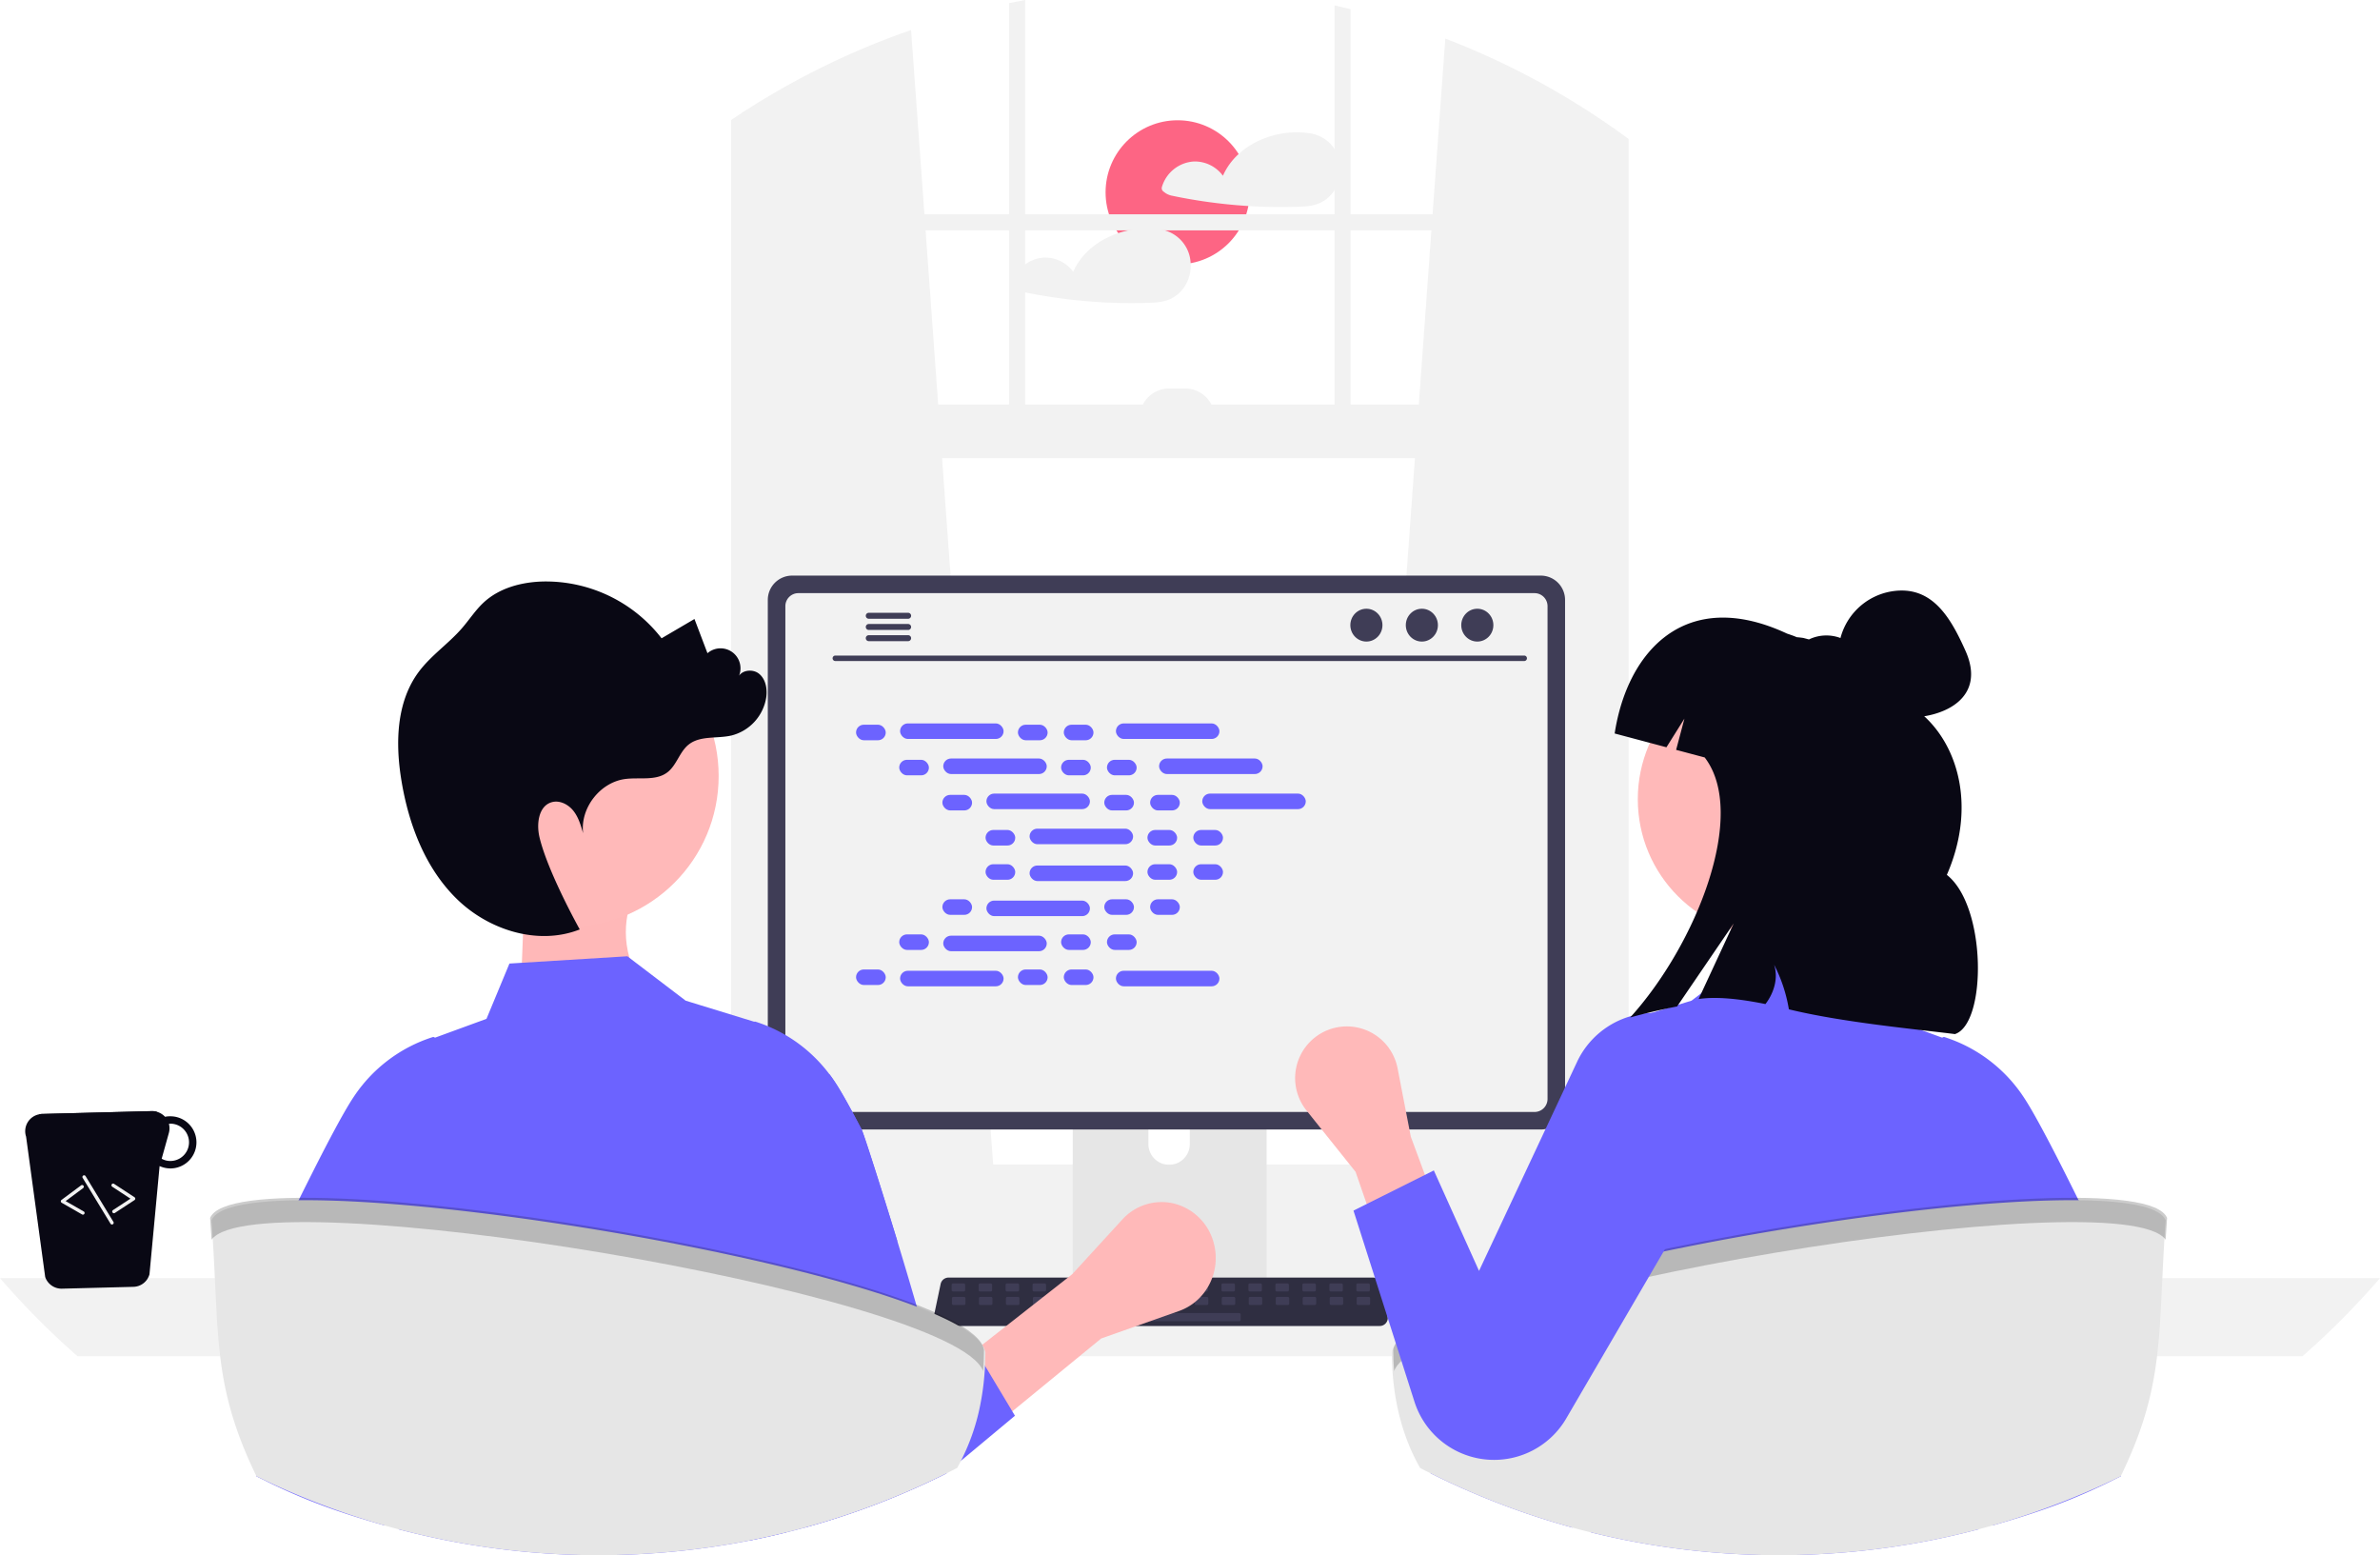 <svg role="img" xmlns:xlink="http://www.w3.org/1999/xlink" viewBox="0 0 882.126 576.272" height="576.272" width="882.126" xmlns="http://www.w3.org/2000/svg">
  <g transform="translate(-519 -251.864)" data-name="Group 138" id="Group_138">
    <g data-name="Group 137" id="Group_137">
      <path fill="#ffb8b8" transform="matrix(0.914, 0.407, -0.407, 0.914, 46.029, -113.727)" d="M958.821,382.941,907.537,402.1,893.89,367.923l36.505-12.787C931.953,364.095,939.352,378.718,958.821,382.941Z" data-name="Path 1240" id="Path_1240-2200"></path>
      <circle fill="#fd6584" transform="translate(928.774 296.429)" r="26.701" cy="26.701" cx="26.701" data-name="Ellipse 405" id="Ellipse_405"></circle>
      <path fill="#f2f2f2" transform="translate(360 90)" d="M655.233,220.487a13.235,13.235,0,0,0-11.17-9.29,1.078,1.078,0,0,0-.18,0,1.418,1.418,0,0,0-.22-.05c-8.94-1.16-18.88,1.66-25.57,7.8a23.958,23.958,0,0,0-5.83,8.04,12.917,12.917,0,0,0-10.83-5.28,13.184,13.184,0,0,0-11.8,9.51,1.526,1.526,0,0,0,.69,1.69,6.674,6.674,0,0,0,2.79,1.42c2.21.47,4.44.9,6.67,1.29q6.54,1.14,13.15,1.85,4.365.465,8.75.74c6.04.38,12.11.47,18.16.28,3-.1,5.88-.2,8.62-1.52a12.8,12.8,0,0,0,4.95-4.31,14.548,14.548,0,0,0,1.82-12.17Z" data-name="Path 2166" id="Path_2166-2201"></path>
      <path fill="#f2f2f2" transform="translate(360 90)" d="M600.3,259.387a13.65,13.65,0,0,0-.56-3.3,13.26,13.26,0,0,0-11.18-9.29.966.966,0,0,0-.17,0,1.884,1.884,0,0,0-.23-.05,33.193,33.193,0,0,0-14.69,1.51c-7.26,2.43-13.63,7.33-16.7,14.33a12.922,12.922,0,0,0-10.84-5.28,13.184,13.184,0,0,0-11.8,9.51,1.555,1.555,0,0,0,.69,1.69,6.733,6.733,0,0,0,2.79,1.42c2.22.47,4.44.9,6.68,1.29q6.54,1.14,13.14,1.85a195.168,195.168,0,0,0,26.92,1.02c2.99-.1,5.88-.2,8.62-1.52a12.77,12.77,0,0,0,4.94-4.31,14.265,14.265,0,0,0,2.39-8.87Z" data-name="Path 2167" id="Path_2167-2202"></path>
      <path fill="#f2f2f2" transform="translate(360 90)" d="M895.47,639.046H792.093a167.922,167.922,0,0,1,.149-24.858c4.131-51.094,31.929-99.768,73.868-129.241-5.359,19.09-2.6,38.069,2.977,57.122-.781.26-1.563.484-2.27.781a46.236,46.236,0,0,0-15.294,9.378c-1.228,1.154-2.53,2.828-1.9,4.428.558,1.34,2.233,1.786,3.684,2.084,3.5.67,7,1.34,10.457,1.972,2.791.558,5.582,1.079,8.373,1.637,1.3.223,2.6.484,3.907.744.186.447.3.856.484,1.265,6.549,18.048,13.694,36.245,17.044,54.74a127.806,127.806,0,0,1,1.712,14.029C895.4,635.1,895.47,637.074,895.47,639.046Z" data-name="Path 2170" id="Path_2170-2203"></path>
      <path fill="#f2f2f2" transform="translate(360 90)" d="M424.08,571.318c-17.565,10.68-28.729,27.2-37.846,45.7a46.743,46.743,0,0,0-21.249,11.164c-1.265,1.154-2.568,2.828-1.9,4.428.558,1.34,2.233,1.786,3.684,2.084,3.461.67,7,1.34,10.457,1.972-.335.782-.67,1.6-1,2.382H260.12A164.175,164.175,0,0,1,277.573,619.1c1.377-1.377,2.791-2.679,4.242-4.019a173.651,173.651,0,0,1,50.238-31.706,176.734,176.734,0,0,1,92.028-12.057Z" data-name="Path 2172" id="Path_2172-2204"></path>
      <path fill="#f2f2f2" transform="translate(360 90)" d="M664.33,595.644l92.37,8.2.99.09V209.794l-.99-.69a288.324,288.324,0,0,0-62.01-32.94l-4.72,65.1-.43,5.96-4.67,64.56-1.44,19.86-18.93,261.7Z" data-name="Path 2174" id="Path_2174-2205"></path>
      <path fill="#f2f2f2" transform="translate(360 90)" d="M435.9,202.454c-.66.42-1.32.84-1.98,1.28v400.2l1.98-.18,91.37-8.11-.17-2.3-18.93-261.7-1.44-19.86-4.67-64.56-.43-5.96-4.95-68.27a287.689,287.689,0,0,0-60.78,29.46Z" data-name="Path 2175" id="Path_2175-2206"></path>
      <path fill="#f2f2f2" transform="translate(360 90)" d="M433.92,203.734c-1.33.86-2.66,1.74-3.97,2.63v403.03c0,10.07,5.97,18.51,13.95,20.66a15.251,15.251,0,0,0,4,.53H744.7a15.117,15.117,0,0,0,3.99-.53,17.06,17.06,0,0,0,7.78-4.66,22.919,22.919,0,0,0,6.18-16V213.374c-1.64-1.21-3.29-2.41-4.96-3.58l-.99-.69v400.29a16.113,16.113,0,0,1-.46,3.85c-1.41,5.95-6.06,10.31-11.54,10.31H447.9c-6.62,0-12-6.35-12-14.16V202.454C435.24,202.874,434.58,203.294,433.92,203.734Z" data-name="Path 2176" id="Path_2176-2207"></path>
      <rect fill="#f2f2f2" transform="translate(792.922 331.268)" height="5.959" width="326.752" data-name="Rectangle 484" id="Rectangle_484"></rect>
      <path fill="#f2f2f2" transform="translate(360 90)" d="M659.6,165.254c-1.98-.49-3.96-.95-5.96-1.38v161.81h5.96Z" data-name="Path 2177" id="Path_2177-2208"></path>
      <path fill="#f2f2f2" transform="translate(360 90)" d="M538.96,161.864c-1.99.37-3.98.75-5.96,1.16v162.66h5.96Z" data-name="Path 2178" id="Path_2178-2209"></path>
      <path fill="#f2f2f2" transform="translate(360 90)" d="M368.86,620.154a26.712,26.712,0,0,0,1.93,9.98,25.539,25.539,0,0,0,1.75,3.56,27.1,27.1,0,0,0,3.02,4.18,26.76,26.76,0,0,0,20.12,9.11H786.99a26.82,26.82,0,0,0,0-53.64H395.68A26.846,26.846,0,0,0,368.86,620.154Z" data-name="Path 2179" id="Path_2179-2210"></path>
      <rect fill="#f2f2f2" transform="translate(1117.688 421.646) rotate(180)" height="19.863" width="324.766" data-name="Rectangle 485" id="Rectangle_485"></rect>
      <path fill="#f2f2f2" transform="translate(1550.611 712.572) rotate(180)" d="M581.4,305.824H609.21a10.925,10.925,0,0,1-10.925,10.925h-5.959A10.925,10.925,0,0,1,581.4,305.824h0Z" data-name="Path 2180" id="Path_2180-2211"></path>
      <path fill="#f2f2f2" transform="translate(359.08 90)" d="M159.92,635.474a292.039,292.039,0,0,0,28.749,28.95H1013.3a292.039,292.039,0,0,0,28.749-28.95Z" data-name="Path 2181" id="Path_2181-2212"></path>
      <path fill="#e6e6e6" transform="translate(360 90)" d="M556.61,538.664v102.56h71.85V538.664a3.448,3.448,0,0,0-2.43-3.3,3.174,3.174,0,0,0-1.03-.16H560.08A3.463,3.463,0,0,0,556.61,538.664Zm28.04,35.24a7.67,7.67,0,1,1,15.34,0v11.9a7.67,7.67,0,1,1-15.34,0Z" data-name="Path 2182" id="Path_2182-2213"></path>
      <path fill="#3f3d56" transform="translate(360 90)" d="M556.39,637.944v9.89a1.946,1.946,0,0,0,1.93,1.94h68.43a1.94,1.94,0,0,0,1.93-1.94v-9.89Z" data-name="Path 2183" id="Path_2183-2214"></path>
      <path fill="#3f3d56" transform="translate(360 90)" d="M443.58,384.144V571.4a9.007,9.007,0,0,0,9,9h277.5a9.007,9.007,0,0,0,9-9V384.144a9.012,9.012,0,0,0-9-8.99H452.58a9.011,9.011,0,0,0-9,8.99Z" data-name="Path 2184" id="Path_2184-2215"></path>
      <path fill="#f2f2f2" transform="translate(360 90)" d="M450.09,386.474v182.62a4.818,4.818,0,0,0,4.81,4.81H727.77a4.818,4.818,0,0,0,4.81-4.81V386.474a4.82,4.82,0,0,0-4.81-4.82H454.9a4.821,4.821,0,0,0-4.81,4.82Z" data-name="Path 2185" id="Path_2185-2216"></path>
      <path fill="#2f2e41" transform="translate(360 90)" d="M505.73,652.1a2.948,2.948,0,0,0,2.32,1.11H670.39a2.987,2.987,0,0,0,2.92-3.6l-2.52-11.97a2.993,2.993,0,0,0-1.86-2.17,2.9,2.9,0,0,0-1.06-.2H510.56a2.894,2.894,0,0,0-1.06.2,2.992,2.992,0,0,0-1.86,2.17l-2.52,11.97a2.985,2.985,0,0,0,.61,2.49Z" data-name="Path 2186" id="Path_2186-2217"></path>
      <rect fill="#3f3d56" transform="translate(1026.717 730.43) rotate(180)" rx="0.488" height="3" width="5" data-name="Rectangle 486" id="Rectangle_486"></rect>
      <rect fill="#3f3d56" transform="translate(1016.717 730.43) rotate(180)" rx="0.488" height="3" width="5" data-name="Rectangle 487" id="Rectangle_487"></rect>
      <rect fill="#3f3d56" transform="translate(1006.717 730.43) rotate(180)" rx="0.488" height="3" width="5" data-name="Rectangle 488" id="Rectangle_488"></rect>
      <rect fill="#3f3d56" transform="translate(996.717 730.43) rotate(180)" rx="0.488" height="3" width="5" data-name="Rectangle 489" id="Rectangle_489"></rect>
      <rect fill="#3f3d56" transform="translate(986.717 730.43) rotate(180)" rx="0.488" height="3" width="5" data-name="Rectangle 490" id="Rectangle_490"></rect>
      <rect fill="#3f3d56" transform="translate(976.717 730.43) rotate(180)" rx="0.488" height="3" width="5" data-name="Rectangle 491" id="Rectangle_491"></rect>
      <rect fill="#3f3d56" transform="translate(966.717 730.43) rotate(180)" rx="0.488" height="3" width="5" data-name="Rectangle 492" id="Rectangle_492"></rect>
      <rect fill="#3f3d56" transform="translate(956.717 730.43) rotate(180)" rx="0.488" height="3" width="5" data-name="Rectangle 493" id="Rectangle_493"></rect>
      <rect fill="#3f3d56" transform="translate(946.717 730.43) rotate(180)" rx="0.488" height="3" width="5" data-name="Rectangle 494" id="Rectangle_494"></rect>
      <rect fill="#3f3d56" transform="translate(936.717 730.43) rotate(180)" rx="0.488" height="3" width="5" data-name="Rectangle 495" id="Rectangle_495"></rect>
      <rect fill="#3f3d56" transform="translate(926.717 730.43) rotate(180)" rx="0.488" height="3" width="5" data-name="Rectangle 496" id="Rectangle_496"></rect>
      <rect fill="#3f3d56" transform="translate(916.717 730.43) rotate(180)" rx="0.488" height="3" width="5" data-name="Rectangle 497" id="Rectangle_497"></rect>
      <rect fill="#3f3d56" transform="translate(906.717 730.43) rotate(180)" rx="0.488" height="3" width="5" data-name="Rectangle 498" id="Rectangle_498"></rect>
      <rect fill="#3f3d56" transform="translate(896.717 730.43) rotate(180)" rx="0.488" height="3" width="5" data-name="Rectangle 499" id="Rectangle_499"></rect>
      <rect fill="#3f3d56" transform="translate(886.717 730.43) rotate(180)" rx="0.488" height="3" width="5" data-name="Rectangle 500" id="Rectangle_500"></rect>
      <rect fill="#3f3d56" transform="translate(876.717 730.43) rotate(180)" rx="0.488" height="3" width="5" data-name="Rectangle 501" id="Rectangle_501"></rect>
      <rect fill="#3f3d56" transform="translate(1026.835 735.43) rotate(180)" rx="0.488" height="3" width="5" data-name="Rectangle 502" id="Rectangle_502"></rect>
      <rect fill="#3f3d56" transform="translate(1016.835 735.43) rotate(180)" rx="0.488" height="3" width="5" data-name="Rectangle 503" id="Rectangle_503"></rect>
      <rect fill="#3f3d56" transform="translate(1006.835 735.43) rotate(180)" rx="0.488" height="3" width="5" data-name="Rectangle 504" id="Rectangle_504"></rect>
      <rect fill="#3f3d56" transform="translate(996.835 735.43) rotate(180)" rx="0.488" height="3" width="5" data-name="Rectangle 505" id="Rectangle_505"></rect>
      <rect fill="#3f3d56" transform="translate(986.835 735.43) rotate(180)" rx="0.488" height="3" width="5" data-name="Rectangle 506" id="Rectangle_506"></rect>
      <rect fill="#3f3d56" transform="translate(976.835 735.43) rotate(180)" rx="0.488" height="3" width="5" data-name="Rectangle 507" id="Rectangle_507"></rect>
      <rect fill="#3f3d56" transform="translate(966.835 735.43) rotate(180)" rx="0.488" height="3" width="5" data-name="Rectangle 508" id="Rectangle_508"></rect>
      <rect fill="#3f3d56" transform="translate(956.835 735.43) rotate(180)" rx="0.488" height="3" width="5" data-name="Rectangle 509" id="Rectangle_509"></rect>
      <rect fill="#3f3d56" transform="translate(946.835 735.43) rotate(180)" rx="0.488" height="3" width="5" data-name="Rectangle 510" id="Rectangle_510"></rect>
      <rect fill="#3f3d56" transform="translate(936.835 735.43) rotate(180)" rx="0.488" height="3" width="5" data-name="Rectangle 511" id="Rectangle_511"></rect>
      <rect fill="#3f3d56" transform="translate(926.835 735.43) rotate(180)" rx="0.488" height="3" width="5" data-name="Rectangle 512" id="Rectangle_512"></rect>
      <rect fill="#3f3d56" transform="translate(916.835 735.43) rotate(180)" rx="0.488" height="3" width="5" data-name="Rectangle 513" id="Rectangle_513"></rect>
      <rect fill="#3f3d56" transform="translate(906.835 735.43) rotate(180)" rx="0.488" height="3" width="5" data-name="Rectangle 514" id="Rectangle_514"></rect>
      <rect fill="#3f3d56" transform="translate(896.835 735.43) rotate(180)" rx="0.488" height="3" width="5" data-name="Rectangle 515" id="Rectangle_515"></rect>
      <rect fill="#3f3d56" transform="translate(886.835 735.43) rotate(180)" rx="0.488" height="3" width="5" data-name="Rectangle 516" id="Rectangle_516"></rect>
      <rect fill="#3f3d56" transform="translate(876.835 735.43) rotate(180)" rx="0.488" height="3" width="5" data-name="Rectangle 517" id="Rectangle_517"></rect>
      <rect fill="#3f3d56" transform="translate(978.835 741.43) rotate(180)" rx="0.488" height="3" width="40" data-name="Rectangle 518" id="Rectangle_518"></rect>
      <path fill="#3f3d56" transform="translate(360 90)" d="M468.612,406.811H723.935a1.015,1.015,0,1,0,0-2.031H468.612a1.015,1.015,0,1,0,0,2.031Z" data-name="Path 2187" id="Path_2187-2218"></path>
      <ellipse fill="#3f3d56" transform="translate(1060.604 477.43)" ry="6.083" rx="5.95" cy="6.083" cx="5.95" data-name="Ellipse 406" id="Ellipse_406"></ellipse>
      <ellipse fill="#3f3d56" transform="translate(1040.049 477.43)" ry="6.083" rx="5.95" cy="6.083" cx="5.95" data-name="Ellipse 407" id="Ellipse_407"></ellipse>
      <ellipse fill="#3f3d56" transform="translate(1019.493 477.43)" ry="6.083" rx="5.95" cy="6.083" cx="5.95" data-name="Ellipse 408" id="Ellipse_408"></ellipse>
      <path fill="#3f3d56" transform="translate(360 90)" d="M479.9,390.044a1.1,1.1,0,0,0,1.09,1.1h14.6a1.105,1.105,0,0,0,0-2.21h-14.6a1.1,1.1,0,0,0-1.09,1.11Z" data-name="Path 2188" id="Path_2188-2219"></path>
      <path fill="#3f3d56" transform="translate(360 90)" d="M479.9,394.194a1.1,1.1,0,0,0,1.09,1.1h14.6a1.105,1.105,0,0,0,0-2.21h-14.6a1.1,1.1,0,0,0-1.09,1.11Z" data-name="Path 2189" id="Path_2189-2220"></path>
      <path fill="#3f3d56" transform="translate(360 90)" d="M479.9,398.334a1.1,1.1,0,0,0,1.09,1.11h14.6a1.105,1.105,0,0,0,0-2.21h-14.6A1.1,1.1,0,0,0,479.9,398.334Z" data-name="Path 2190" id="Path_2190-2221"></path>
      <rect fill="#6c63ff" transform="translate(836.286 520.407)" rx="2.88" height="5.76" width="11.006" data-name="Rectangle 519" id="Rectangle_519"></rect>
      <rect fill="#6c63ff" transform="translate(896.286 520.407)" rx="2.88" height="5.76" width="11.006" data-name="Rectangle 520" id="Rectangle_520"></rect>
      <rect fill="#6c63ff" transform="translate(913.286 520.407)" rx="2.88" height="5.76" width="11.006" data-name="Rectangle 521" id="Rectangle_521"></rect>
      <rect fill="#6c63ff" transform="translate(852.606 519.927)" rx="2.88" height="5.76" width="38.366" data-name="Rectangle 522" id="Rectangle_522"></rect>
      <rect fill="#6c63ff" transform="translate(932.606 519.927)" rx="2.88" height="5.76" width="38.366" data-name="Rectangle 523" id="Rectangle_523"></rect>
      <rect fill="#6c63ff" transform="translate(852.286 533.407)" rx="2.88" height="5.76" width="11.006" data-name="Rectangle 524" id="Rectangle_524"></rect>
      <rect fill="#6c63ff" transform="translate(912.286 533.407)" rx="2.88" height="5.76" width="11.006" data-name="Rectangle 525" id="Rectangle_525"></rect>
      <rect fill="#6c63ff" transform="translate(929.286 533.407)" rx="2.88" height="5.76" width="11.006" data-name="Rectangle 526" id="Rectangle_526"></rect>
      <rect fill="#6c63ff" transform="translate(868.606 532.927)" rx="2.88" height="5.76" width="38.366" data-name="Rectangle 527" id="Rectangle_527"></rect>
      <rect fill="#6c63ff" transform="translate(948.606 532.927)" rx="2.88" height="5.76" width="38.366" data-name="Rectangle 528" id="Rectangle_528"></rect>
      <rect fill="#6c63ff" transform="translate(868.286 546.407)" rx="2.88" height="5.76" width="11.006" data-name="Rectangle 529" id="Rectangle_529"></rect>
      <rect fill="#6c63ff" transform="translate(928.286 546.407)" rx="2.88" height="5.76" width="11.006" data-name="Rectangle 530" id="Rectangle_530"></rect>
      <rect fill="#6c63ff" transform="translate(945.286 546.407)" rx="2.88" height="5.76" width="11.006" data-name="Rectangle 531" id="Rectangle_531"></rect>
      <rect fill="#6c63ff" transform="translate(884.606 545.927)" rx="2.88" height="5.76" width="38.366" data-name="Rectangle 532" id="Rectangle_532"></rect>
      <rect fill="#6c63ff" transform="translate(964.606 545.927)" rx="2.88" height="5.76" width="38.366" data-name="Rectangle 533" id="Rectangle_533"></rect>
      <rect fill="#6c63ff" transform="translate(884.286 559.407)" rx="2.88" height="5.76" width="11.006" data-name="Rectangle 534" id="Rectangle_534"></rect>
      <rect fill="#6c63ff" transform="translate(944.286 559.407)" rx="2.88" height="5.76" width="11.006" data-name="Rectangle 535" id="Rectangle_535"></rect>
      <rect fill="#6c63ff" transform="translate(961.286 559.407)" rx="2.88" height="5.76" width="11.006" data-name="Rectangle 536" id="Rectangle_536"></rect>
      <rect fill="#6c63ff" transform="translate(900.606 558.927)" rx="2.88" height="5.76" width="38.366" data-name="Rectangle 537" id="Rectangle_537"></rect>
      <rect fill="#6c63ff" transform="translate(896.286 611.101)" rx="2.88" height="5.76" width="11.006" data-name="Rectangle 538" id="Rectangle_538"></rect>
      <rect fill="#6c63ff" transform="translate(913.286 611.101)" rx="2.88" height="5.76" width="11.006" data-name="Rectangle 539" id="Rectangle_539"></rect>
      <rect fill="#6c63ff" transform="translate(932.606 611.581)" rx="2.88" height="5.76" width="38.366" data-name="Rectangle 540" id="Rectangle_540"></rect>
      <rect fill="#6c63ff" transform="translate(836.286 611.101)" rx="2.88" height="5.76" width="11.006" data-name="Rectangle 541" id="Rectangle_541"></rect>
      <rect fill="#6c63ff" transform="translate(852.606 611.581)" rx="2.88" height="5.76" width="38.366" data-name="Rectangle 542" id="Rectangle_542"></rect>
      <rect fill="#6c63ff" transform="translate(852.286 598.101)" rx="2.88" height="5.76" width="11.006" data-name="Rectangle 543" id="Rectangle_543"></rect>
      <rect fill="#6c63ff" transform="translate(912.286 598.101)" rx="2.88" height="5.76" width="11.006" data-name="Rectangle 544" id="Rectangle_544"></rect>
      <rect fill="#6c63ff" transform="translate(929.286 598.101)" rx="2.88" height="5.76" width="11.006" data-name="Rectangle 545" id="Rectangle_545"></rect>
      <rect fill="#6c63ff" transform="translate(868.606 598.581)" rx="2.88" height="5.76" width="38.366" data-name="Rectangle 546" id="Rectangle_546"></rect>
      <rect fill="#6c63ff" transform="translate(868.286 585.101)" rx="2.88" height="5.76" width="11.006" data-name="Rectangle 547" id="Rectangle_547"></rect>
      <rect fill="#6c63ff" transform="translate(928.286 585.101)" rx="2.88" height="5.76" width="11.006" data-name="Rectangle 548" id="Rectangle_548"></rect>
      <rect fill="#6c63ff" transform="translate(945.286 585.101)" rx="2.88" height="5.76" width="11.006" data-name="Rectangle 549" id="Rectangle_549"></rect>
      <rect fill="#6c63ff" transform="translate(884.606 585.581)" rx="2.88" height="5.76" width="38.366" data-name="Rectangle 550" id="Rectangle_550"></rect>
      <rect fill="#6c63ff" transform="translate(884.286 572.101)" rx="2.88" height="5.76" width="11.006" data-name="Rectangle 551" id="Rectangle_551"></rect>
      <rect fill="#6c63ff" transform="translate(944.286 572.101)" rx="2.88" height="5.76" width="11.006" data-name="Rectangle 552" id="Rectangle_552"></rect>
      <rect fill="#6c63ff" transform="translate(961.286 572.101)" rx="2.88" height="5.76" width="11.006" data-name="Rectangle 553" id="Rectangle_553"></rect>
      <rect fill="#6c63ff" transform="translate(900.606 572.581)" rx="2.88" height="5.76" width="38.366" data-name="Rectangle 554" id="Rectangle_554"></rect>
      <path fill="#6c63ff" transform="translate(360 90)" d="M509.832,707.816c-.22.11-.44.22-.66.32q-2.085,1.035-4.2,2.04-6.33,3.015-12.82,5.73a285.491,285.491,0,0,1-34.97,12.03c-2-12.47-3.94-41.88-5.8-63.51-.35-4.07-.7-7.86-1.05-11.21a97.15,97.15,0,0,0-1.89-13.08,4.359,4.359,0,0,0-.39-.97c.19,1.73.39,6.89.58,14.05.1,3.35.19,7.14.29,11.21.47,20.82.96,49.15,1.45,65.28-1.39.34-2.79.68-4.19,1-.88.21-1.77.41-2.66.6-1.08.24-2.16.48-3.24.7q-1.7.36-3.39.69a290.078,290.078,0,0,1-56.06,5.44c-1.25,0-2.49-.01-3.74-.02-.38,0-.76-.01-1.15-.02-1.1-.02-2.24-.04-3.4-.07a288.591,288.591,0,0,1-65.84-9.49l.87-64.11.15-11.21.06-4.25a15.181,15.181,0,0,0-.88,4.25c-.35,2.73-.71,6.6-1.07,11.21-1.37,17.76-2.78,46.41-4.24,62.71-17.29-4.92-29.93-9.41-45.73-17.31-.61-.3-1.23-.61-1.84-.92.11-.77.23-1.54.34-2.33,1.79-12.44-.32-28.63,1.66-42.15,1.51-10.43,3.07-20.45,4.64-28.95,1.9-10.23,3.83-18.27,5.74-22.18,2.2-4.51,4.4-8.95,6.53-13.2l2.71-5.39c.48-.95.96-1.89,1.43-2.81,2.14-4.19,4.16-8.06,6.01-11.49,1.3-2.41,2.5-4.59,3.6-6.5,1.29-2.25,2.43-4.11,3.37-5.52a55.306,55.306,0,0,1,29.28-22.21l.3-.08.29.12.33.15,19.06-6.97,8.51-20.49,43.71-2.69,7.06,5.37,3.61,2.75,3.85,2.93,7.08,5.39,2.01.62,2.99.92,20.45,6.28.21-.09.3.08a55.168,55.168,0,0,1,27.36,19.5c.68.88,1.31,1.79,1.92,2.71,1.66,2.46,3.9,6.35,6.54,11.23,1.09,2.01,2.24,4.19,3.45,6.5.73,1.39,7.03,21.05,13.16,41.13,5.73,18.8,11.31,37.97,12.04,42.89.13.91.27,1.83.4,2.74.83,5.69,1.65,11.42,2.44,17.01,1.17,8.29,2.31,16.29,3.4,23.44C509.812,707.686,509.822,707.746,509.832,707.816Z" data-name="Path 2191" id="Path_2191-2222"></path>
      <path opacity="0.2" transform="translate(519.92 251.864)" d="M303.59,473.566l-8.5-32.792-7.5,28.3Z" data-name="Path 2192" id="Path_2192-2223"></path>
      <path fill="#090814" transform="translate(360 90)" d="M175.749,635.05a6.416,6.416,0,0,0,6.183,4.331l26.492-.682a6.328,6.328,0,0,0,5.981-4.657l3.749-40.087a9.8,9.8,0,0,0,4.238.871,9.661,9.661,0,1,0-.485-19.317,8.177,8.177,0,0,0-1.736.181,6.548,6.548,0,0,0-4.874-2.1l-40.751,1.052a5.858,5.858,0,0,0-1.005.125,6.365,6.365,0,0,0-4.873,8.265Zm43.173-43.817,2.668-9.553a6.506,6.506,0,0,0,.02-3.375c.129,0,.244-.062.373-.062a6.91,6.91,0,1,1,.324,13.817,6.505,6.505,0,0,1-3.385-.828Z" data-name="Path 2193" id="Path_2193-2224"></path>
      <path fill="#090814" transform="translate(360 90)" d="M173.541,574.763c.868,4.964,10.629,8.454,22.366,7.847,10.793-.5,19.617-4.287,21.234-8.779a6.024,6.024,0,0,0-1.844-.246l-40.751,1.052A5.852,5.852,0,0,0,173.541,574.763Z" data-name="Path 2194" id="Path_2194-2225"></path>
      <path fill="#f2f2f2" transform="translate(363.097 86.083)" d="M198.283,615.324a.625.625,0,0,0,.191-.084l7.281-4.766a.632.632,0,0,0,0-1.058l-7.568-4.957a.632.632,0,0,0-.693,1.058l6.759,4.427-6.472,4.237a.633.633,0,0,0,.5,1.143Z" data-name="Path 2195" id="Path_2195-2226"></path>
      <path fill="#f2f2f2" transform="translate(359.16 86.194)" d="M190.721,615.743a.633.633,0,0,0,.16-1.162l-6.712-3.848,6.487-4.819a.632.632,0,0,0-.754-1.015l-7.263,5.395a.632.632,0,0,0,.062,1.057l7.55,4.328a.633.633,0,0,0,.47.064Z" data-name="Path 2196" id="Path_2196-2227"></path>
      <path fill="#f2f2f2" transform="translate(360.839 85.438)" d="M199.817,620.145a.611.611,0,0,0,.173-.073.633.633,0,0,0,.212-.87l-10.322-16.97a.633.633,0,1,0-1.081.659l10.322,16.97a.633.633,0,0,0,.7.284Z" data-name="Path 2197" id="Path_2197-2228"></path>
      <path fill="#6c63ff" transform="translate(360 90)" d="M945.069,708.9c-.61.31-1.23.62-1.84.92-15.8,7.9-28.44,12.39-45.73,17.31-1.46-16.3-2.87-44.95-4.24-62.71-.36-4.61-.72-8.48-1.07-11.21a15.183,15.183,0,0,0-.88-4.25l.06,4.25.15,11.21.87,64.11a288.589,288.589,0,0,1-65.84,9.49c-1.16.03-2.3.05-3.4.07-.39.01-.77.02-1.15.02-1.25.01-2.49.02-3.74.02a289.272,289.272,0,0,1-69.54-8.43c.49-16.13.98-44.46,1.45-65.28.1-4.07.19-7.86.29-11.21.19-7.16.39-12.32.58-14.05a4.36,4.36,0,0,0-.39.97,97.15,97.15,0,0,0-1.89,13.08c-.35,3.35-.7,7.14-1.05,11.21-1.86,21.63-3.8,51.04-5.8,63.51a285.473,285.473,0,0,1-34.97-12.03q-9-3.75-17.68-8.09c1.1-7.2,2.25-15.27,3.43-23.64.92-6.49,1.87-13.16,2.84-19.75,1.5-10.18,52.46-120.11,64.47-123.96l.3-.08.21.09,20.45-6.28,2.99-.92,2.01-.62,7.08-5.39,3.85-2.93,3.61-2.75,7.06-5.37,43.71,2.69,8.51,20.49,19.06,6.97.33-.15.29-.12.3.08a55.307,55.307,0,0,1,29.28,22.21c.94,1.41,2.08,3.27,3.37,5.52,1.1,1.91,2.3,4.09,3.6,6.5,1.85,3.43,3.87,7.3,6.01,11.49.47.92.95,1.86,1.43,2.81q1.335,2.64,2.71,5.39c2.13,4.25,4.33,8.69,6.53,13.2,1.91,3.91,3.84,11.95,5.74,22.18,1.57,8.5,3.13,18.52,4.64,28.95,1.98,13.52-.13,29.71,1.66,42.15C944.839,707.364,944.959,708.134,945.069,708.9Z" data-name="Path 2198" id="Path_2198-2229"></path>
      <circle fill="#ffb9b9" transform="translate(1126.038 497.186)" r="50.836" cy="50.836" cx="50.836" data-name="Ellipse 409" id="Ellipse_409"></circle>
      <path opacity="0.2" transform="translate(519.92 251.864)" d="M575.659,473.566l8.5-32.792,7.5,28.3Z" data-name="Path 2199" id="Path_2199-2230"></path>
      <path fill="#e6e6e6" transform="translate(360 90)" d="M961.689,614.064c-3.04,41.88.11,60.32-16.67,94.85a286.162,286.162,0,0,1-47.52,18.22q-2.55.72-5.11,1.4a288.585,288.585,0,0,1-65.84,9.49c-1.16.03-2.3.05-3.4.07-.39.01-.77.02-1.15.02-1.25.01-2.49.02-3.74.02a289.272,289.272,0,0,1-69.54-8.43q-3.42-.84-6.81-1.77a285.473,285.473,0,0,1-34.97-12.03q-9-3.75-17.68-8.09c-1.31-.66-2.62-1.32-3.91-2-6.63-11.66-10.4-25.84-10.48-42.88C679.459,633.574,951.549,588.744,961.689,614.064Z" data-name="Path 2200" id="Path_2200-2231"></path>
      <path opacity="0.2" transform="translate(360 90)" d="M961.681,621.236c.155-2.593.329-5.271.531-8.06-10.14-25.32-282.23,19.51-286.82,48.87.013,2.692.128,5.3.321,7.855C686.829,640.922,945.318,598.314,961.681,621.236Z" data-name="Path 2201" id="Path_2201-2232"></path>
      <path fill="#ffb9b9" transform="translate(370.081 118.444)" d="M668.1,616.039l22.334-11.167-18.611-50.251-4.9-25.342a19.161,19.161,0,0,0-31.282-10.907h0a19.161,19.161,0,0,0-2.493,26.518l18.207,22.759Z" data-name="Path 2202" id="Path_2202-2233"></path>
      <path fill="#6c63ff" transform="translate(360 90)" d="M690.436,595.567l-29.778,14.889,22.6,70.809a30.977,30.977,0,0,0,22.336,20.716h0a30.977,30.977,0,0,0,33.737-14.2L799.254,585.07a31.62,31.62,0,0,0-10.2-42.982h0a31.62,31.62,0,0,0-45.3,12.765L707.187,632.79Z" data-name="Path 2203" id="Path_2203-2234"></path>
      <circle fill="#ffb9b9" transform="translate(673.493 483.48)" r="55.935" cy="55.935" cx="55.935" data-name="Ellipse 410" id="Ellipse_410"></circle>
      <path fill="#090814" transform="translate(360 90)" d="M314.164,410.87c4.548-6.13,11.085-10.488,16.085-16.255,2.743-3.164,5.021-6.75,8.106-9.582,5.73-5.263,13.744-7.42,21.52-7.688a54.3,54.3,0,0,1,44.331,21.038l12.194-7.149,4.817,12.68a7.391,7.391,0,0,1,11.264,9.248c.967-2.989,5.4-3.623,7.842-1.649s3.1,5.488,2.7,8.6a17.32,17.32,0,0,1-13.065,14.326c-5.3,1.182-11.477-.06-15.723,3.332-3.4,2.72-4.431,7.672-7.9,10.3-4.28,3.24-10.329,1.742-15.65,2.458-9.308,1.253-16.678,10.773-15.56,20.1-.842-2.942-1.727-5.97-3.639-8.36s-5.131-4.007-8.062-3.128c-4.846,1.453-5.639,8.058-4.464,12.978,3.115,13.05,14.919,34.144,14.919,34.144-15.328,6.046-33.589.329-45.415-11.144s-17.986-27.719-20.669-43.976C305.516,437.361,305.839,422.091,314.164,410.87Z" data-name="Path 2204" id="Path_2204-2235"></path>
      <path fill="#090814" transform="translate(360 90)" d="M880.582,486.046c10.642-24.4,4.613-46.85-8.36-58.76v-.01c-5.1-11.43-11.88-20.25-19.64-22.32-3.75-2.41-7.39-5.24-11.43-6.68a14.887,14.887,0,0,0-11.68.53l-2.06-.55c-4.551-.651-.111.381-6.08-1.62-8.78-4.09-16.69-5.92-23.73-5.92-22.96,0-36.54,19.44-40.14,42.94l19.19,5.11,6.67-10.63-3.08,11.59,10.59,2.81c16.12,20.99-3.17,69.41-27.62,96.35q8.73-2.415,17.39-4.08l20.98-30.76-13,28c6.75-.99,15.36-.04,24.77,1.87,3.17-4.14,4.84-9.66,3.2-14.58a55.749,55.749,0,0,1,5.48,16.53c19.86,4.85,46.95,7.34,61.55,9.18C895.378,541.2,895.41,497.706,880.582,486.046Z" data-name="Path 2205" id="Path_2205-2236"></path>
      <path fill="#090814" transform="translate(360 90)" d="M887.505,403.054c7.795,17.453-7.933,24.96-22.341,24.748-13.019-.192-24.084-9.338-24.748-22.341a23.576,23.576,0,0,1,22.341-24.748C875.76,380.048,882.2,391.166,887.505,403.054Z" data-name="Path 2206" id="Path_2206-2237"></path>
      <path fill="#ffb9b9" transform="translate(358.634 88.636)" d="M526.5,693.633l-13.442-23.177,44.7-35.052,18.583-20.282A19.644,19.644,0,0,1,595.51,609.2,20.352,20.352,0,0,1,610.1,623.35h0c3.145,10.7-2.478,22.045-12.712,25.657L568.51,659.2Z" data-name="Path 2207" id="Path_2207-2238"></path>
      <path fill="#6c63ff" transform="translate(360 90)" d="M535.182,686.466l-19.99,16.66-5.39,4.49-.63.52q-2.085,1.035-4.2,2.04-6.33,3.015-12.82,5.73a285.491,285.491,0,0,1-34.97,12.03q-3.39.93-6.81,1.77c-1.39.34-2.79.68-4.19,1-.88.21-1.77.41-2.66.6-1.08.24-2.16.48-3.24.7q-1.7.36-3.39.69a30.963,30.963,0,0,1-9.62-22.44c0-.27,0-.55.01-.83l3.21-82.33,1.42-36.49a31.618,31.618,0,0,1,31.69-30.78c.96,0,1.91.05,2.85.14.68.88,1.31,1.79,1.92,2.71,1.66,2.46,3.9,6.35,6.54,11.23,1.09,2.01,2.24,4.19,3.45,6.5.73,1.39,7.03,21.05,13.16,41.13l-2.7,20.97-4.88,37.8,20.02-13.14,14.1-9.26,1.67,2.79,4.35,7.26,8.4,14Z" data-name="Path 2208" id="Path_2208-2239"></path>
      <path fill="#e6e6e6" transform="translate(360 90)" d="M524.222,662.936c-.01,1.7-.05,3.37-.14,5.02a97.238,97.238,0,0,1-1.58,13.56,79.141,79.141,0,0,1-7.31,21.61c-.46.91-.95,1.81-1.45,2.69-1.29.68-2.6,1.34-3.91,2-.22.11-.44.22-.66.32q-8.355,4.155-17.02,7.77a285.491,285.491,0,0,1-34.97,12.03q-3.39.93-6.81,1.77-6.675,1.65-13.48,2.99a290.068,290.068,0,0,1-56.06,5.44c-1.25,0-2.49-.01-3.74-.02-.38,0-.76-.01-1.15-.02-1.1-.02-2.24-.04-3.4-.07a288.588,288.588,0,0,1-65.84-9.49q-2.565-.675-5.11-1.4a286.165,286.165,0,0,1-47.52-18.22c-16.78-34.53-13.63-52.97-16.67-94.85,6.24-15.59,111.81-4.58,193.09,13.03,22.06,4.78,42.32,10.05,58.33,15.41,16.54,5.53,28.53,11.15,33.23,16.43a7.937,7.937,0,0,1,2.17,4Z" data-name="Path 2209" id="Path_2209-2240"></path>
      <path opacity="0.2" transform="translate(360 90)" d="M237.408,621.236c-.155-2.593-.329-5.271-.531-8.06,10.14-25.32,282.23,19.51,286.82,48.87-.013,2.692-.128,5.3-.321,7.855C512.26,640.922,253.77,598.314,237.408,621.236Z" data-name="Path 2210" id="Path_2210-2241"></path>
    </g>
  </g>
</svg>